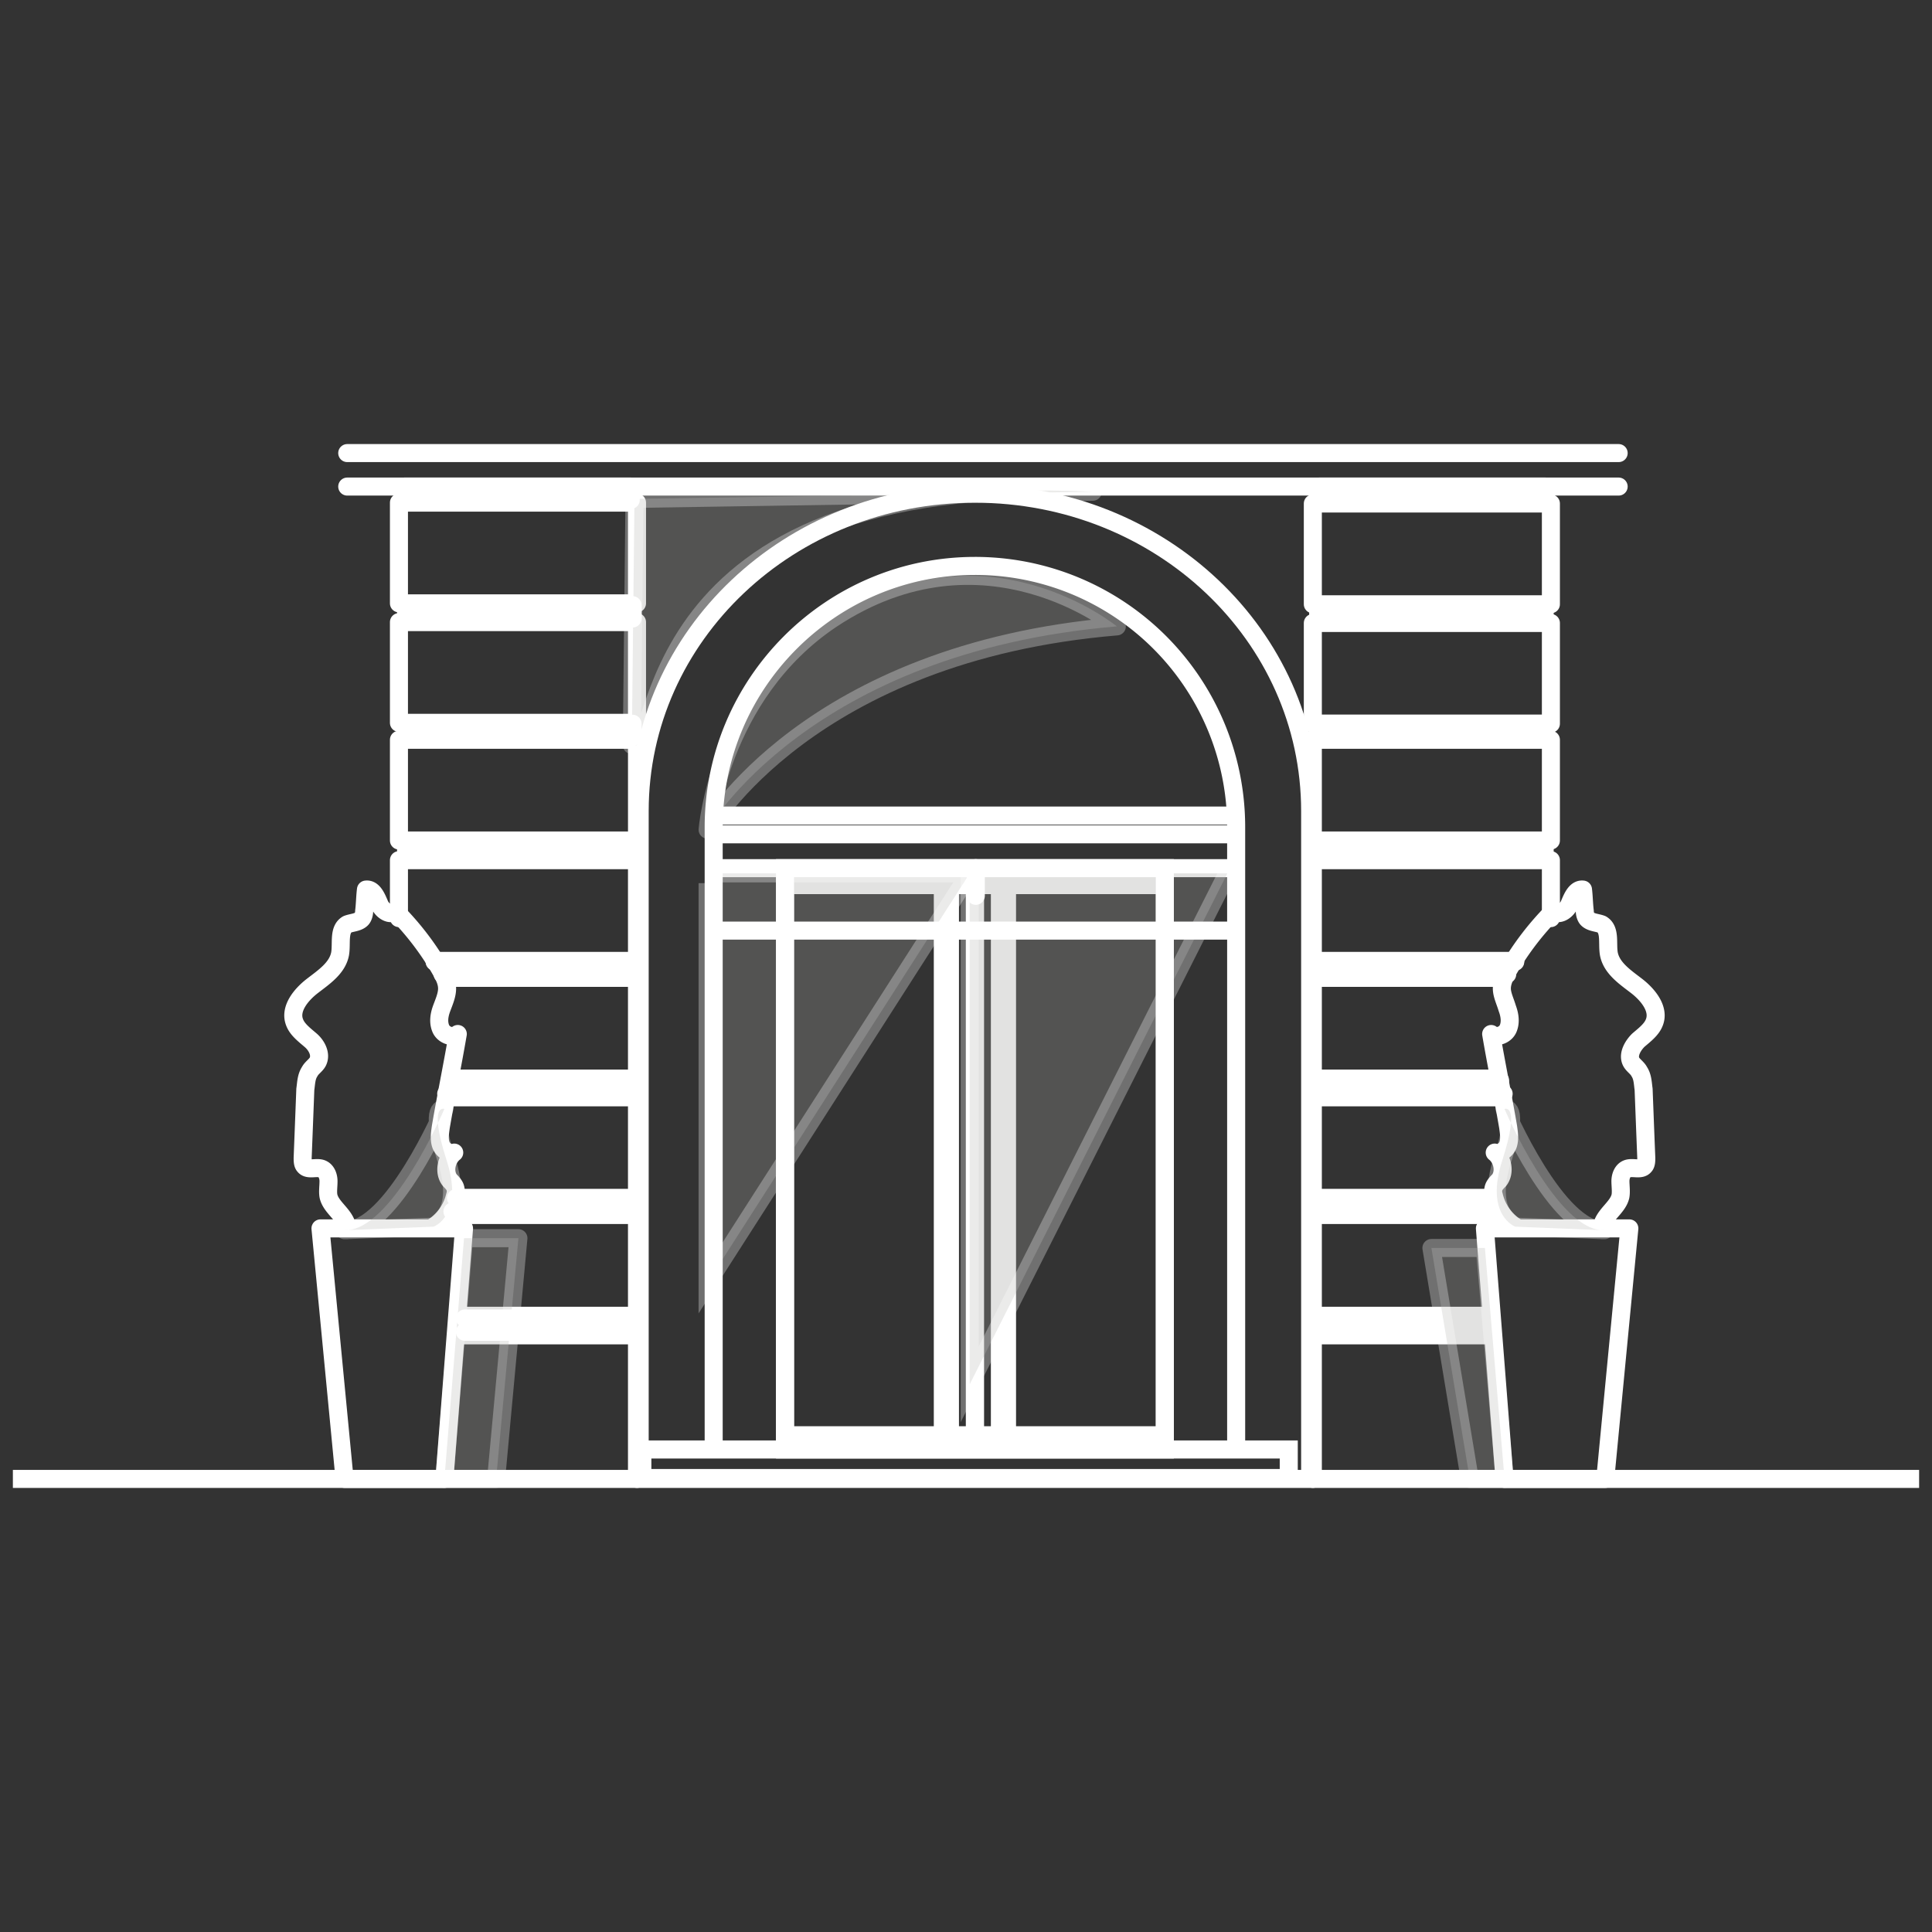 <svg id="Livello_1" data-name="Livello 1" xmlns="http://www.w3.org/2000/svg" viewBox="0 0 1500 1500"><rect x="0" y="0" width="1500" height="1500" fill="#333333" stroke="none"/><defs><style>.cls-1,.cls-2,.cls-3,.cls-7{fill:none;}.cls-1,.cls-2,.cls-3,.cls-4,.cls-5,.cls-6,.cls-7{stroke:#fff;stroke-width:14px;}.cls-1,.cls-3,.cls-4,.cls-6{stroke-linecap:round;}.cls-1,.cls-5,.cls-6,.cls-7{stroke-miterlimit:10;}.cls-2,.cls-3,.cls-4{stroke-linejoin:round;}.cls-4,.cls-5,.cls-6{fill:#9d9d9c;isolation:isolate;opacity:0.3;}</style></defs><rect class="cls-1" x="498.72" y="1125.38" width="501.87" height="22.15"/><line class="cls-2" x1="553.41" y1="633.2" x2="959.75" y2="633.2"/><line class="cls-2" x1="553.41" y1="647.74" x2="959.75" y2="647.74"/><line class="cls-2" x1="553.41" y1="674.05" x2="959.75" y2="674.05"/><rect class="cls-1" x="609.48" y="687.2" width="147.45" height="427.11"/><rect class="cls-1" x="756.92" y="687.2" width="147.45" height="427.11"/><rect class="cls-1" x="732" y="681.66" width="5.54" height="436.11"/><rect class="cls-1" x="776.31" y="681.66" width="5.54" height="436.11"/><polyline class="cls-3" points="348.5 943.33 494.56 943.33 494.56 1021.55 358.19 1021.55"/><polyline class="cls-3" points="358.89 1036.78 494.56 1036.78 494.56 1148.23"/><polyline class="cls-3" points="347.12 851.95 494.56 851.95 494.56 930.17 353.35 930.17"/><polyline class="cls-3" points="347.12 759.19 494.56 759.19 494.56 837.41 350.58 837.41"/><polyline class="cls-3" points="309.74 712.81 309.74 667.82 494.56 667.82 494.56 746.73 337.43 746.73"/><rect class="cls-3" x="309.74" y="574.36" width="184.83" height="78.22"/><rect class="cls-3" x="309.74" y="482.99" width="184.83" height="78.22"/><rect class="cls-3" x="309.74" y="390.23" width="184.83" height="78.22"/><line class="cls-3" x1="269.59" y1="377.77" x2="1256.72" y2="377.77"/><line class="cls-3" x1="269.59" y1="351.77" x2="1256.72" y2="351.77"/><polygon class="cls-3" points="248.82 953.71 360.27 953.71 345.04 1148.23 267.51 1148.23 248.82 953.71"/><path class="cls-3" d="M336.74,952.33a39.88,39.88,0,0,0,16.61-24.23,9.63,9.63,0,0,0,0-6.23c-.69-2.08-2.77-4.16-4.15-5.54-4.85-6.23-2.77-16.61,3.46-21.46-4.16,1.38-9-2.08-10.39-6.23s-.69-9,0-13.84c4.16-24.23,9-47.77,13.16-72-4.16,3.46-11.08.69-13.16-4.15s-1.38-10.38.7-15.92,4.15-10.39,4.15-15.23c0-5.54-2.77-10.38-5.54-15.23a222.58,222.58,0,0,0-34.61-45c-3.46,4.16-10.38,0-12.46-5.53-2.08-4.85-4.85-11.77-10.38-11.08-.7,5.54-.7,11.08-1.39,16.61,0,2.08-.69,4.85-2.08,6.23-2.76,2.77-7.61,2.77-11.07,4.16-6.92,4.15-4.15,14.53-5.54,22.84-2.08,11.08-12.46,18-21.46,24.92s-18,18-13.84,28.38c2.07,5.54,7.61,9.69,12.46,13.85s8.3,11.07,5.53,16.61c-1.38,2.77-4.84,4.85-6.23,7.62-2.76,4.15-2.76,9-3.46,13.84-.69,18-1.38,36-2.07,53.3,0,2.08,0,4.85,1.38,6.23,2.77,3.46,9,.7,13.15,2.08s5.54,6.23,5.54,9.69c0,4.15-.69,8.31,0,11.77,2.08,9,13.15,14.54,14.54,24.23"/><polyline class="cls-3" points="1165.34 943.33 1019.28 943.33 1019.28 1021.55 1152.88 1021.55"/><polyline class="cls-3" points="1158.42 1036.78 1019.28 1036.78 1019.28 1148.23"/><polyline class="cls-3" points="1166.73 851.95 1019.28 851.95 1019.28 930.17 1159.8 930.17"/><polyline class="cls-3" points="1166.73 759.19 1019.28 759.19 1019.28 837.41 1163.27 837.41"/><polyline class="cls-3" points="1204.11 712.81 1204.11 667.82 1019.28 667.82 1019.28 746.73 1176.42 746.73"/><rect class="cls-3" x="1019.28" y="574.36" width="184.83" height="78.22"/><rect class="cls-3" x="1019.28" y="483.68" width="184.83" height="78.22"/><rect class="cls-3" x="1024.13" y="377.77" width="175.83" height="10.38"/><polyline class="cls-3" points="1159.8 930.17 1023.43 930.17 1023.43 940.56 1162.57 940.56"/><polyline class="cls-3" points="1152.88 1023.63 1023.43 1023.63 1023.43 1034.01 1152.88 1034.01"/><polyline class="cls-3" points="1164.65 838.8 1023.43 838.8 1023.43 849.18 1167.42 849.18"/><polyline class="cls-3" points="1176.42 746.04 1023.43 746.04 1023.43 756.42 1170.19 756.42"/><rect class="cls-3" x="1023.43" y="655.36" width="175.83" height="10.38"/><rect class="cls-3" x="1023.43" y="561.9" width="175.83" height="10.38"/><rect class="cls-3" x="1023.43" y="469.84" width="175.83" height="10.38"/><rect class="cls-3" x="1019.28" y="390.92" width="184.83" height="78.22"/><polygon class="cls-3" points="1265.02 953.71 1152.88 953.71 1168.11 1148.23 1246.33 1148.23 1265.02 953.71"/><path class="cls-3" d="M1176.42,952.33a39.85,39.85,0,0,1-16.62-24.23,9.63,9.63,0,0,1,0-6.23c.7-2.08,2.77-4.16,4.16-5.54,4.84-6.23,2.77-16.61-3.46-21.46,4.15,1.38,9-2.08,10.38-6.23s.69-9,0-13.84c-4.15-24.23-9-47.77-13.15-72,4.15,3.46,11.07.69,13.15-4.15s1.38-10.38-.69-15.92c-1.39-4.85-4.16-10.39-4.16-15.23,0-5.54,2.77-10.38,5.54-15.23a222.58,222.58,0,0,1,34.61-45c3.46,4.16,10.39,0,12.46-5.53,2.08-4.85,4.85-11.77,10.39-11.08.69,5.54.69,11.08,1.38,16.61,0,2.08.69,4.85,2.08,6.23,2.77,2.77,7.61,2.77,11.07,4.16,6.93,4.15,4.16,14.53,5.54,22.84,2.08,11.08,12.46,18,21.46,24.92s18,18,13.85,28.38c-2.08,5.54-7.62,9.69-12.46,13.85-4.16,4.15-8.31,11.07-5.54,16.61,1.38,2.77,4.84,4.85,6.23,7.62,2.77,4.15,2.77,9,3.46,13.84.69,18,1.38,36,2.08,53.3,0,2.08,0,4.85-1.39,6.23-2.77,3.46-9,.7-13.15,2.08s-5.54,6.23-5.54,9.69.69,8.31,0,11.77c-2.08,9-13.15,14.54-14.54,24.23"/><path class="cls-4" d="M867.11,486.33s-102.45-84.45-221.52-5.54c-87.91,58.84-96.22,163.37-96.22,163.37S627.59,506.41,867.11,486.33Z"/><path class="cls-4" d="M490.53,578.4c24.92,13.84-4.15-214.6,357.89-196.6l-355.81,5.54Z"/><polyline class="cls-5" points="549.37 678.08 752.89 678.08 549.37 995.82 549.37 685.69"/><polyline class="cls-6" points="952.95 678.08 752.89 1074.73 752.89 678.08"/><polygon class="cls-4" points="1152.88 968.94 1111.35 968.94 1141.11 1148.23 1168.11 1148.23 1152.88 968.94"/><polygon class="cls-4" points="360.27 961.33 402.5 961.33 385.19 1148.23 345.04 1148.23 360.27 961.33"/><path class="cls-4" d="M1168.11,861s40.84,95.53,77.53,94.14l-69.22-2.76s-24.23-9-9.69-52.61C1180.57,856.1,1168.11,861,1168.11,861Z"/><path class="cls-4" d="M345,861s-40.84,95.53-77.53,94.14l69.23-2.76s24.22-9,9.69-52.61C332.58,856.1,345,861,345,861Z"/><rect class="cls-3" x="313.89" y="377.77" width="175.83" height="10.38"/><polyline class="cls-3" points="351.27 940.56 490.41 940.56 490.41 930.17 354.04 930.17"/><polyline class="cls-3" points="360.96 1034.01 490.41 1034.01 490.41 1023.63 360.96 1023.63"/><polyline class="cls-3" points="346.43 849.18 490.41 849.18 490.41 838.8 349.2 838.8"/><polyline class="cls-3" points="343.66 756.42 490.41 756.42 490.41 746.04 337.43 746.04"/><rect class="cls-3" x="315.28" y="655.36" width="175.83" height="10.38"/><rect class="cls-3" x="315.28" y="561.9" width="175.83" height="10.38"/><rect class="cls-3" x="315.28" y="469.84" width="175.83" height="10.38"/><path class="cls-2" d="M959.75,1125.38V642.2A202.67,202.67,0,0,0,756.92,439.38c-112.14,0-202.82,91.37-202.82,202.82v483.18"/><line class="cls-2" x1="554.1" y1="722.5" x2="959.75" y2="722.5"/><rect class="cls-1" x="609.48" y="674.05" width="294.89" height="451.34"/><line class="cls-1" x1="757.61" y1="674.05" x2="757.61" y2="695.51"/><path class="cls-2" d="M1017.2,1148.23V629.74c0-136.37-116.29-246.43-260.28-246.43S496.64,493.37,496.64,629.74v518.49"/><g id="Livello_2" data-name="Livello 2"><g id="Livello_2-2" data-name="Livello 2"><g id="Livello_2-3" data-name="Livello 2"><line class="cls-7" x1="10" y1="1148.23" x2="1490" y2="1148.23"/></g></g></g></svg>